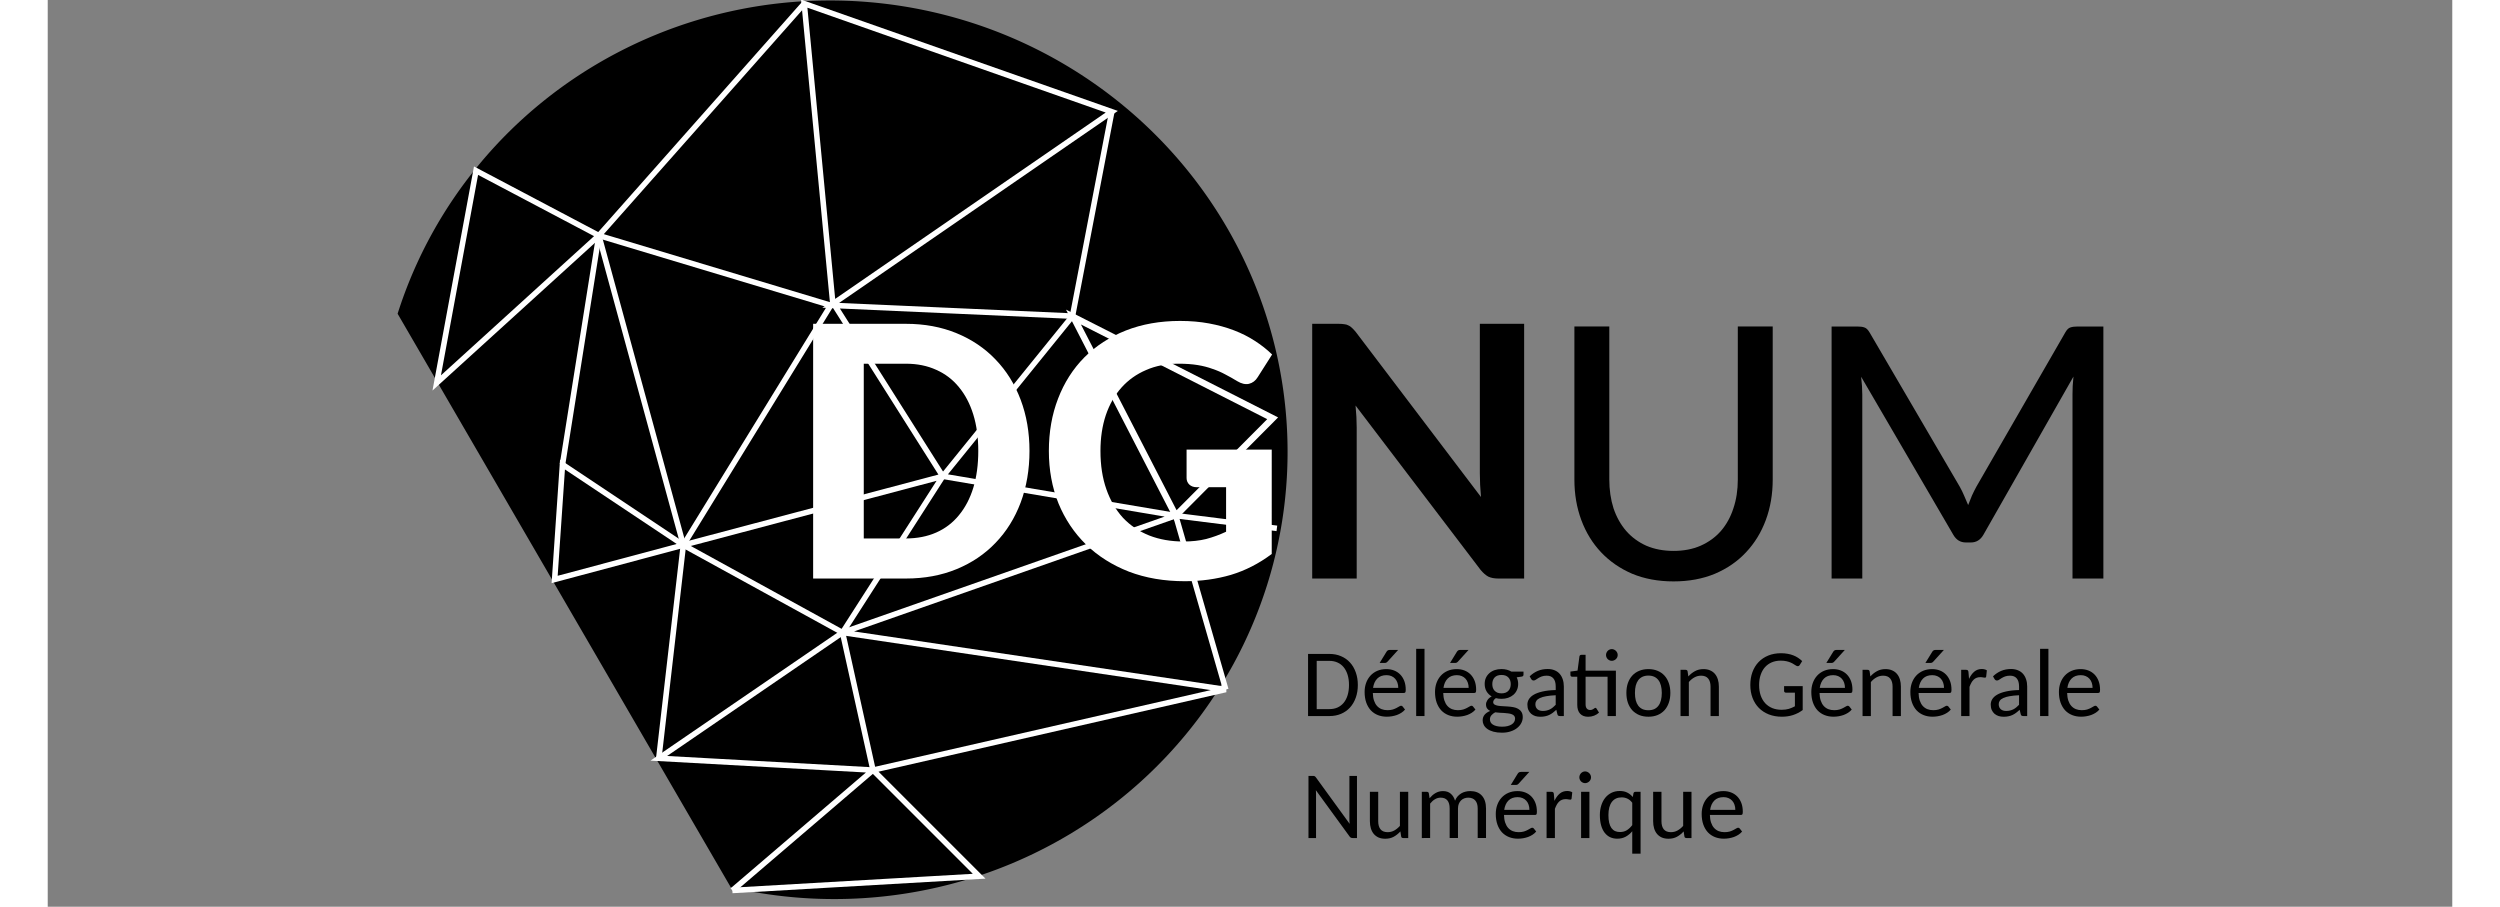 <?xml version="1.0" encoding="UTF-8" standalone="no"?>
<svg
   width="101.279"
   height="36.732"
   viewBox="0 -66 264.401 99.7"
   version="1.1"
   id="svg10"
   sodipodi:docname="centered_marianne.svg"
   inkscape:version="1.2.1 (9c6d41e410, 2022-07-14)"
   xmlns:inkscape="http://www.inkscape.org/namespaces/inkscape"
   xmlns:sodipodi="http://sodipodi.sourceforge.net/DTD/sodipodi-0.dtd"
   xmlns="http://www.w3.org/2000/svg"
   xmlns:svg="http://www.w3.org/2000/svg">
  <rect x="0" y="-66" width="264.401" height="99.7" fill="#808080" stroke="none"/>
  <defs
     id="defs14" />
  <sodipodi:namedview
     id="namedview12"
     pagecolor="#ffffff"
     bordercolor="#666666"
     borderopacity="1.0"
     inkscape:showpageshadow="2"
     inkscape:pageopacity="0"
     inkscape:pagecheckerboard="true"
     inkscape:deskcolor="#d1d1d1"
     showgrid="false"
     showguides="true"
     inkscape:zoom="7.6027607"
     inkscape:cx="47.416986"
     inkscape:cy="40.971959"
     inkscape:window-width="1920"
     inkscape:window-height="1001"
     inkscape:window-x="-9"
     inkscape:window-y="-9"
     inkscape:window-maximized="1"
     inkscape:current-layer="svg10">
    <sodipodi:guide
       position="0.486,44.162"
       orientation="1,0"
       id="guide2738"
       inkscape:locked="false" />
    <sodipodi:guide
       position="65.557,99.195"
       orientation="0,-1"
       id="guide2740"
       inkscape:locked="false" />
    <sodipodi:guide
       position="102.464,0.237"
       orientation="0,-1"
       id="guide2742"
       inkscape:locked="false" />
    <sodipodi:guide
       position="264.172,44.162"
       orientation="1,0"
       id="guide2744"
       inkscape:locked="false" />
  </sodipodi:namedview>
  <path
     d="m 83.85,21.4 c 0,0 0.1,0 0,0 0.4,-0.2 0.6,-0.3 0.8,-0.5 h -0.1 c -0.2,0.1 -0.4,0.3 -0.7,0.5 m 36.5,-12.2 -0.2,0.2 c 0.1,0 0.2,0 0.2,-0.2"
     fill="#1f356c"
     id="path2" />
  <g
     id="g2474"
     transform="matrix(0.447,0,0,0.447,121.111,-8.36)">
    <g
       id="g4026-0-6"
       transform="matrix(0.719,0,0,0.719,-1831.017,126.704)">
      <g
         id="g5762-0-7-2-5-3-7"
         transform="translate(341.658,-1227.51)">
        <path
           style="opacity:1;fill:#000000;fill-opacity:1;stroke:none;stroke-width:36.811;stroke-dasharray:36.811, 36.811;stop-color:#000000"
           id="path15082-0-7-1-4-8-4"
           transform="matrix(-0.14,-0.99,0.991,-0.132,0,0)"
           d="m -1228.105,1792.028 a 153.875,155.697 0 0 1 74.988,203.616 153.875,155.697 0 0 1 -199.205,81.169 153.875,155.697 0 0 1 -85.396,-199.375" />
        <g
           id="g17548-0-7-0-0-48-3"
           style="fill:none;fill-opacity:1;stroke:#ffffff;stroke-opacity:1">
          <path
             style="fill:none;fill-opacity:1;stroke:#ffffff;stroke-width:2.216px;stroke-linecap:butt;stroke-linejoin:miter;stroke-opacity:1"
             d="m 2179.059,980.41 68.157,34.642 -33.157,33.309 z"
             id="path16488-9-4-0-4-5-0" />
          <path
             style="fill:none;fill-opacity:1;stroke:#ffffff;stroke-width:1.902px;stroke-linecap:butt;stroke-linejoin:miter;stroke-opacity:1"
             d="m 2178.729,980.097 13.448,-69.928"
             id="path16492-7-1-8-8-0-1" />
          <path
             style="fill:none;fill-opacity:1;stroke:#ffffff;stroke-width:1.902px;stroke-linecap:butt;stroke-linejoin:miter;stroke-opacity:1"
             d="m 2248.657,1052.714 -34.599,-4.353 17.117,59.488"
             id="path16687-6-3-9-4-5-5" />
        </g>
        <path
           style="fill:none;stroke:#ffffff;stroke-width:1.902px;stroke-linecap:butt;stroke-linejoin:miter;stroke-opacity:1"
           d="m 2178.729,980.097 -44.377,54.799 79.706,13.465 -113.997,39.989 131.114,19.499 -120.692,27.568 36.309,36.309 -84.427,4.866"
           id="path1783-8-7-1-5-0-9" />
        <path
           style="fill:none;stroke:#ffffff;stroke-width:1.902px;stroke-linecap:butt;stroke-linejoin:miter;stroke-opacity:1"
           d="m 2178.729,980.097 -82.703,-3.698 96.15,-66.23 -105.228,-36.981 9.749,102.202 37.653,59.506 -34.291,53.454 -54.463,-29.921 88.754,-23.533"
           id="path1818-1-8-4-5-0-4" />
        <path
           style="fill:none;stroke:#ffffff;stroke-width:1.902px;stroke-linecap:butt;stroke-linejoin:miter;stroke-opacity:1"
           d="M 2110.483,1135.417 2100.061,1088.35"
           id="path1853-9-6-6-2-3-7" />
        <path
           style="fill:none;stroke:#ffffff;stroke-width:1.902px;stroke-linecap:butt;stroke-linejoin:miter;stroke-opacity:1"
           d="m 2062.365,1176.591 48.118,-41.174 -73.29,-4.034 62.868,-43.032"
           id="path1890-4-3-6-6-4-0" />
        <path
           style="fill:none;stroke:#ffffff;stroke-width:1.902px;stroke-linecap:butt;stroke-linejoin:miter;stroke-opacity:1"
           d="m 2045.598,1058.429 50.429,-82.03 -79.341,-23.87 70.264,-79.341"
           id="path1925-8-5-7-9-1-1" />
        <path
           style="fill:none;stroke:#ffffff;stroke-width:1.902px;stroke-linecap:butt;stroke-linejoin:miter;stroke-opacity:1"
           d="m 2016.686,952.529 28.912,105.9 -8.405,72.953"
           id="path1960-9-8-7-6-5-5" />
        <path
           style="fill:none;stroke:#ffffff;stroke-width:1.902px;stroke-linecap:butt;stroke-linejoin:miter;stroke-opacity:1"
           d="m 2016.686,952.529 -42.024,-22.189 -13.448,72.617 z"
           id="path1995-3-1-8-2-1-2" />
        <path
           style="fill:none;stroke:#ffffff;stroke-width:1.902px;stroke-linecap:butt;stroke-linejoin:miter;stroke-opacity:1"
           d="m 2045.598,1058.429 -44.041,11.767 2.689,-39.334 z"
           id="path2030-4-6-3-5-9-3" />
        <path
           style="fill:none;stroke:#ffffff;stroke-width:1.902px;stroke-linecap:butt;stroke-linejoin:miter;stroke-opacity:1"
           d="m 2004.247,1030.861 12.439,-78.332"
           id="path2065-4-7-6-0-4-4" />
      </g>
    </g>
    <path
       d="m 2406.453,273.199 q 0,9.581 -3.019,17.652 -3.019,8.006 -8.596,13.78 -5.512,5.775 -13.321,8.99 -7.809,3.215 -17.324,3.215 h -31.761 v -87.145 h 31.761 q 9.515,0 17.324,3.215 7.809,3.215 13.321,8.99 5.578,5.775 8.596,13.78 3.019,8.006 3.019,17.521 z m -17.521,0 q 0,-6.956 -1.706,-12.468 -1.706,-5.512 -4.922,-9.384 -3.15,-3.872 -7.743,-5.906 -4.593,-2.1 -10.368,-2.1 h -14.437 v 59.781 h 14.437 q 5.775,0 10.368,-2.034 4.593,-2.034 7.743,-5.906 3.215,-3.872 4.922,-9.384 1.706,-5.578 1.706,-12.599 z"
       style="font-weight:bold;font-size:134.392px;line-height:1.15;font-family:Carlito;-inkscape-font-specification:'Carlito Bold';white-space:pre;inline-size:492.011;display:inline;fill:#ffffff;stroke-width:1.902"
       id="path1922"
       transform="matrix(0.719,0,0,0.719,-1759.675,-214.441)" />
    <path
       d="m 2489.332,308.437 q -6.562,4.922 -13.977,7.153 -7.415,2.166 -15.749,2.166 -10.565,0 -19.161,-3.281 -8.531,-3.347 -14.633,-9.253 -6.103,-5.972 -9.45,-14.109 -3.281,-8.203 -3.281,-17.915 0,-9.778 3.15,-17.915 3.15,-8.203 8.99,-14.109 5.906,-5.906 14.174,-9.187 8.334,-3.281 18.571,-3.281 5.315,0 9.909,0.853 4.593,0.853 8.531,2.362 3.937,1.509 7.153,3.609 3.281,2.1 5.906,4.659 l -4.922,7.743 q -1.115,1.837 -3.018,2.297 -1.837,0.394 -4.003,-0.919 -2.034,-1.247 -4.069,-2.297 -2.034,-1.116 -4.397,-1.903 -2.297,-0.853 -5.119,-1.312 -2.822,-0.459 -6.497,-0.459 -6.168,0 -11.09,2.166 -4.922,2.1 -8.399,5.972 -3.478,3.872 -5.381,9.449 -1.837,5.512 -1.837,12.271 0,7.35 2.034,13.124 2.034,5.775 5.709,9.778 3.74,3.937 8.99,6.037 5.25,2.034 11.681,2.034 4.331,0 7.743,-0.853 3.478,-0.919 6.825,-2.494 v -15.224 h -10.04 q -1.575,0 -2.559,-0.919 -0.919,-0.919 -0.919,-2.231 v -9.712 h 29.136 z"
       style="font-weight:bold;font-size:134.392px;line-height:1.15;font-family:Carlito;-inkscape-font-specification:'Carlito Bold';white-space:pre;inline-size:492.011;display:inline;fill:#ffffff;stroke-width:1.902"
       id="path1924"
       transform="matrix(0.719,0,0,0.719,-1759.675,-214.441)" />
    <path
       d="m 2512.234,229.692 q 1.115,0 1.903,0.131 0.787,0.066 1.378,0.394 0.656,0.262 1.181,0.787 0.591,0.525 1.312,1.378 l 42.916,56.565 q -0.394,-4.331 -0.394,-8.203 v -51.053 h 15.158 v 87.145 h -8.859 q -2.034,0 -3.412,-0.656 -1.312,-0.722 -2.625,-2.297 l -42.785,-56.237 q 0.394,4.069 0.394,7.546 v 51.644 h -15.224 v -87.145 z"
       style="font-weight:bold;font-size:134.392px;line-height:1.15;font-family:Carlito;-inkscape-font-specification:'Carlito Bold';white-space:pre;inline-size:492.011;display:inline;fill:#000000;stroke-width:1.902"
       id="path1926"
       transform="matrix(0.719,0,0,0.719,-1759.675,-214.441)" />
    <path
       d="m 2626.809,307.387 q 5.184,0 9.253,-1.772 4.134,-1.837 6.956,-5.053 2.822,-3.281 4.265,-7.743 1.509,-4.462 1.509,-9.843 v -52.366 h 11.943 v 52.366 q 0,7.481 -2.362,13.846 -2.362,6.365 -6.759,11.024 -4.331,4.659 -10.631,7.35 -6.3,2.625 -14.174,2.625 -7.875,0 -14.174,-2.625 -6.234,-2.69 -10.631,-7.35 -4.397,-4.659 -6.759,-11.024 -2.362,-6.365 -2.362,-13.846 v -52.366 h 11.943 v 52.3 q 0,5.381 1.444,9.909 1.509,4.462 4.331,7.743 2.822,3.215 6.89,5.053 4.134,1.772 9.318,1.772 z"
       style="font-size:134.392px;line-height:1.15;font-family:Carlito;-inkscape-font-specification:Carlito;white-space:pre;inline-size:492.011;display:inline;fill:#000000;stroke-width:1.902"
       id="path1928"
       transform="matrix(0.719,0,0,0.719,-1759.675,-214.441)" />
    <path
       d="m 2724.715,285.404 q 0.853,1.509 1.509,3.084 0.722,1.575 1.378,3.215 0.656,-1.706 1.312,-3.281 0.722,-1.575 1.509,-3.019 l 30.448,-52.825 q 0.787,-1.378 1.706,-1.641 0.919,-0.328 2.494,-0.328 h 8.793 v 86.226 h -10.565 v -62.931 q 0,-1.312 0.066,-2.887 0.131,-1.641 0.263,-3.281 l -30.776,54.072 q -1.509,2.69 -4.331,2.69 h -1.706 q -2.822,0 -4.331,-2.69 l -31.498,-54.006 q 0.394,3.281 0.394,6.103 v 62.931 h -10.499 v -86.226 h 8.793 q 1.575,0 2.428,0.328 0.919,0.262 1.772,1.706 l 30.842,52.759 z"
       style="font-size:134.392px;line-height:1.15;font-family:Carlito;-inkscape-font-specification:Carlito;white-space:pre;inline-size:492.011;display:inline;fill:#000000;stroke-width:1.902"
       id="path1930"
       transform="matrix(0.719,0,0,0.719,-1759.675,-214.441)" />
    <g
       aria-label="Délégation GénéraleNumérique"
       id="text13534"
       style="font-size:23.819px;line-height:1.25;fill:#000000;stroke-width:0.893">
      <path
         d="m 51.336,39.554 q 0,1.721 -0.512,3.129 -0.5,1.407 -1.419,2.419 -0.907,1 -2.198,1.547 -1.279,0.547 -2.838,0.547 H 39.089 V 31.913 h 5.28 q 1.558,0 2.838,0.558 1.291,0.547 2.198,1.547 0.919,1 1.419,2.419 0.512,1.407 0.512,3.117 z m -2.175,0 q 0,-1.396 -0.337,-2.489 -0.337,-1.105 -0.965,-1.873 -0.628,-0.768 -1.512,-1.163 -0.884,-0.407 -1.977,-0.407 h -3.152 v 11.863 h 3.152 q 1.093,0 1.977,-0.395 0.884,-0.407 1.512,-1.163 0.628,-0.768 0.965,-1.873 0.337,-1.105 0.337,-2.501 z"
         style="font-weight:300;font-family:Carlito;-inkscape-font-specification:'Carlito Light'"
         id="path1869" />
      <path
         d="m 52.999,47.195 z m 5.35,-11.549 q 1.023,0 1.896,0.337 0.872,0.337 1.512,0.989 0.64,0.651 1,1.593 0.361,0.942 0.361,2.163 0,0.477 -0.105,0.64 -0.105,0.151 -0.384,0.151 h -7.606 q 0.023,1.07 0.291,1.873 0.268,0.791 0.733,1.314 0.477,0.523 1.128,0.791 0.651,0.256 1.454,0.256 0.744,0 1.291,-0.163 0.547,-0.174 0.93,-0.384 0.395,-0.209 0.663,-0.372 0.268,-0.174 0.465,-0.174 0.128,0 0.221,0.058 0.093,0.047 0.163,0.14 l 0.582,0.744 q -0.384,0.454 -0.907,0.791 -0.512,0.326 -1.105,0.547 -0.593,0.209 -1.233,0.314 -0.628,0.105 -1.244,0.105 -1.186,0 -2.187,-0.395 -1,-0.395 -1.733,-1.163 -0.721,-0.779 -1.128,-1.907 -0.407,-1.14 -0.407,-2.617 0,-1.186 0.361,-2.21 0.372,-1.035 1.058,-1.791 0.698,-0.768 1.686,-1.198 1,-0.43 2.245,-0.43 z m 0.035,1.489 q -1.431,0 -2.268,0.837 -0.826,0.837 -1.035,2.291 h 6.199 q 0,-0.686 -0.198,-1.256 -0.198,-0.582 -0.57,-0.989 -0.372,-0.419 -0.919,-0.651 -0.535,-0.233 -1.21,-0.233 z m 2.873,-6.211 -2.629,2.896 q -0.163,0.174 -0.326,0.244 -0.151,0.07 -0.384,0.07 h -1.221 l 1.663,-2.71 q 0.151,-0.256 0.337,-0.372 0.186,-0.128 0.558,-0.128 z"
         style="font-weight:300;font-family:Carlito;-inkscape-font-specification:'Carlito Light'"
         id="path1871" />
      <path
         d="M 67.735,30.657 V 47.195 H 65.688 V 30.657 Z"
         style="font-weight:300;font-family:Carlito;-inkscape-font-specification:'Carlito Light'"
         id="path1873" />
      <path
         d="m 70.317,47.195 z m 5.35,-11.549 q 1.023,0 1.896,0.337 0.872,0.337 1.512,0.989 0.64,0.651 1,1.593 0.361,0.942 0.361,2.163 0,0.477 -0.105,0.64 -0.105,0.151 -0.384,0.151 h -7.606 q 0.023,1.07 0.291,1.873 0.268,0.791 0.733,1.314 0.477,0.523 1.128,0.791 0.651,0.256 1.454,0.256 0.744,0 1.291,-0.163 0.547,-0.174 0.93,-0.384 0.395,-0.209 0.663,-0.372 0.268,-0.174 0.465,-0.174 0.128,0 0.221,0.058 0.093,0.047 0.163,0.14 l 0.582,0.744 q -0.384,0.454 -0.907,0.791 -0.512,0.326 -1.105,0.547 -0.593,0.209 -1.233,0.314 -0.628,0.105 -1.244,0.105 -1.186,0 -2.187,-0.395 -1,-0.395 -1.733,-1.163 -0.721,-0.779 -1.128,-1.907 -0.407,-1.14 -0.407,-2.617 0,-1.186 0.361,-2.21 0.372,-1.035 1.058,-1.791 0.698,-0.768 1.686,-1.198 1,-0.43 2.245,-0.43 z m 0.035,1.489 q -1.431,0 -2.268,0.837 -0.826,0.837 -1.035,2.291 h 6.199 q 0,-0.686 -0.198,-1.256 -0.198,-0.582 -0.57,-0.989 -0.372,-0.419 -0.919,-0.651 -0.535,-0.233 -1.21,-0.233 z m 2.873,-6.211 -2.629,2.896 q -0.163,0.174 -0.326,0.244 -0.151,0.07 -0.384,0.07 h -1.221 l 1.663,-2.71 q 0.151,-0.256 0.337,-0.372 0.186,-0.128 0.558,-0.128 z"
         style="font-weight:300;font-family:Carlito;-inkscape-font-specification:'Carlito Light'"
         id="path1875" />
      <path
         d="m 86.669,35.634 q 0.709,0 1.326,0.163 0.616,0.163 1.117,0.465 h 2.977 v 0.756 q 0,0.407 -0.465,0.477 l -1.21,0.174 q 0.361,0.744 0.361,1.628 0,0.837 -0.314,1.512 -0.302,0.675 -0.849,1.151 -0.547,0.477 -1.303,0.744 -0.744,0.256 -1.64,0.256 -0.744,0 -1.372,-0.174 -0.337,0.221 -0.5,0.477 -0.163,0.244 -0.163,0.488 0,0.407 0.314,0.605 0.314,0.198 0.826,0.291 0.512,0.093 1.163,0.116 0.651,0.023 1.326,0.081 0.686,0.047 1.338,0.163 0.651,0.116 1.163,0.407 0.512,0.279 0.826,0.779 0.314,0.488 0.314,1.279 0,0.733 -0.349,1.419 -0.349,0.686 -1.012,1.221 -0.651,0.535 -1.605,0.849 -0.942,0.326 -2.14,0.326 -1.198,0 -2.094,-0.244 -0.896,-0.244 -1.489,-0.663 -0.593,-0.419 -0.884,-0.965 -0.291,-0.547 -0.291,-1.14 0,-0.837 0.488,-1.419 0.5,-0.582 1.372,-0.919 -0.477,-0.221 -0.756,-0.605 -0.279,-0.384 -0.279,-1.023 0,-0.488 0.349,-1.035 0.349,-0.547 1.047,-0.907 -0.803,-0.477 -1.268,-1.256 -0.454,-0.779 -0.454,-1.814 0,-0.837 0.302,-1.512 0.314,-0.675 0.861,-1.151 0.547,-0.488 1.303,-0.744 0.756,-0.256 1.663,-0.256 z m 3.35,12.177 q 0,-0.407 -0.221,-0.663 -0.209,-0.256 -0.582,-0.395 -0.372,-0.151 -0.861,-0.209 -0.488,-0.07 -1.035,-0.105 -0.547,-0.035 -1.117,-0.058 -0.558,-0.023 -1.082,-0.105 -0.57,0.302 -0.93,0.733 -0.361,0.419 -0.361,1.012 0,0.384 0.174,0.709 0.174,0.326 0.535,0.558 0.372,0.244 0.942,0.384 0.57,0.14 1.349,0.14 0.768,0 1.361,-0.151 0.593,-0.151 1,-0.419 0.407,-0.256 0.616,-0.628 0.209,-0.361 0.209,-0.803 z m -3.35,-6.199 q 1.128,0 1.698,-0.628 0.582,-0.628 0.582,-1.64 0,-1.035 -0.582,-1.64 -0.57,-0.616 -1.698,-0.616 -1.105,0 -1.686,0.616 -0.57,0.605 -0.57,1.64 0,0.5 0.14,0.919 0.151,0.407 0.43,0.709 0.291,0.302 0.709,0.477 0.43,0.163 0.977,0.163 z"
         style="font-weight:300;font-family:Carlito;-inkscape-font-specification:'Carlito Light'"
         id="path1877" />
      <path
         d="m 101.103,47.195 q -0.302,0 -0.465,-0.093 -0.163,-0.093 -0.221,-0.384 l -0.256,-1.058 q -0.442,0.407 -0.872,0.733 -0.419,0.314 -0.884,0.535 -0.465,0.221 -1,0.326 -0.535,0.116 -1.175,0.116 -0.663,0 -1.244,-0.174 -0.57,-0.186 -1.012,-0.558 -0.43,-0.384 -0.686,-0.942 -0.244,-0.57 -0.244,-1.338 0,-0.675 0.361,-1.291 0.372,-0.628 1.198,-1.117 0.826,-0.488 2.152,-0.791 1.326,-0.314 3.257,-0.361 v -0.872 q 0,-1.326 -0.57,-1.989 -0.558,-0.675 -1.64,-0.675 -0.721,0 -1.221,0.186 -0.488,0.186 -0.849,0.407 -0.361,0.221 -0.628,0.407 -0.256,0.186 -0.523,0.186 -0.209,0 -0.361,-0.105 -0.151,-0.105 -0.244,-0.268 L 93.601,37.426 q 0.942,-0.907 2.024,-1.349 1.093,-0.454 2.419,-0.454 0.954,0 1.698,0.314 0.744,0.302 1.244,0.872 0.5,0.57 0.756,1.361 0.268,0.791 0.268,1.756 v 7.269 z m -4.257,-1.256 q 0.512,0 0.942,-0.105 0.43,-0.105 0.814,-0.291 0.384,-0.198 0.721,-0.477 0.349,-0.291 0.686,-0.64 V 42.078 q -1.361,0.058 -2.314,0.233 -0.954,0.163 -1.558,0.442 -0.593,0.279 -0.861,0.663 -0.268,0.372 -0.268,0.837 0,0.442 0.14,0.768 0.151,0.314 0.395,0.523 0.244,0.198 0.582,0.302 0.337,0.093 0.721,0.093 z"
         style="font-weight:300;font-family:Carlito;-inkscape-font-specification:'Carlito Light'"
         id="path1879" />
      <path
         d="m 103.627,47.195 z m 11.189,-11.165 v 11.165 h -2.047 v -9.677 h -5.408 v 6.792 q 0,0.698 0.302,1.047 0.314,0.349 0.814,0.349 0.291,0 0.488,-0.081 0.209,-0.081 0.349,-0.186 0.151,-0.105 0.256,-0.186 0.105,-0.081 0.198,-0.081 0.105,0 0.163,0.047 0.07,0.047 0.128,0.151 l 0.605,0.977 q -0.512,0.488 -1.21,0.756 -0.698,0.268 -1.454,0.268 -1.291,0 -1.989,-0.756 -0.698,-0.756 -0.698,-2.163 v -6.932 h -1.256 q -0.186,0 -0.314,-0.116 -0.116,-0.116 -0.116,-0.337 v -0.814 l 1.756,-0.233 0.465,-3.501 q 0.035,-0.174 0.151,-0.279 0.116,-0.105 0.314,-0.105 h 1.047 v 3.896 z m 0.442,-3.85 q 0,0.291 -0.116,0.558 -0.116,0.256 -0.326,0.454 -0.198,0.186 -0.465,0.302 -0.256,0.116 -0.547,0.116 -0.291,0 -0.547,-0.116 -0.256,-0.116 -0.454,-0.302 -0.186,-0.198 -0.302,-0.454 -0.116,-0.268 -0.116,-0.558 0,-0.302 0.116,-0.558 0.116,-0.268 0.302,-0.465 0.198,-0.198 0.454,-0.314 0.256,-0.116 0.547,-0.116 0.291,0 0.547,0.116 0.268,0.116 0.465,0.314 0.209,0.198 0.326,0.465 0.116,0.256 0.116,0.558 z"
         style="font-weight:300;font-family:Carlito;-inkscape-font-specification:'Carlito Light'"
         id="path1881" />
      <path
         d="m 122.817,35.646 q 1.244,0 2.245,0.419 1,0.407 1.698,1.175 0.698,0.756 1.07,1.838 0.384,1.082 0.384,2.419 0,1.349 -0.384,2.431 -0.372,1.082 -1.07,1.849 -0.698,0.756 -1.698,1.175 -1,0.407 -2.245,0.407 -1.244,0 -2.256,-0.407 -1,-0.419 -1.71,-1.175 -0.698,-0.768 -1.082,-1.849 -0.372,-1.082 -0.372,-2.431 0,-1.338 0.372,-2.419 0.384,-1.082 1.082,-1.838 0.709,-0.768 1.71,-1.175 1.012,-0.419 2.256,-0.419 z m 0,10.119 q 0.826,0 1.442,-0.279 0.616,-0.291 1.023,-0.837 0.419,-0.547 0.616,-1.338 0.209,-0.791 0.209,-1.803 0,-1.012 -0.209,-1.803 -0.198,-0.791 -0.616,-1.338 -0.407,-0.547 -1.023,-0.837 -0.616,-0.291 -1.442,-0.291 -0.837,0 -1.465,0.291 -0.616,0.291 -1.035,0.837 -0.407,0.547 -0.616,1.338 -0.198,0.791 -0.198,1.803 0,1.012 0.198,1.803 0.209,0.791 0.616,1.338 0.419,0.547 1.035,0.837 0.628,0.279 1.465,0.279 z"
         style="font-weight:300;font-family:Carlito;-inkscape-font-specification:'Carlito Light'"
         id="path1883" />
      <path
         d="M 130.714,47.195 V 35.821 h 1.221 q 0.221,0 0.361,0.105 0.14,0.093 0.163,0.314 l 0.174,1.21 q 0.733,-0.814 1.64,-1.303 0.907,-0.5 2.094,-0.5 0.93,0 1.628,0.314 0.709,0.302 1.186,0.872 0.477,0.558 0.721,1.361 0.244,0.791 0.244,1.756 v 7.246 h -2.047 v -7.246 q 0,-1.268 -0.582,-1.977 -0.57,-0.709 -1.745,-0.709 -0.872,0 -1.628,0.419 -0.756,0.407 -1.384,1.14 v 8.374 z"
         style="font-weight:300;font-family:Carlito;-inkscape-font-specification:'Carlito Light'"
         id="path1885" />
      <path
         d="m 160.768,45.718 q -1.117,0.826 -2.384,1.233 -1.256,0.407 -2.733,0.407 -1.779,0 -3.222,-0.57 -1.431,-0.57 -2.442,-1.593 -1.012,-1.035 -1.558,-2.466 -0.547,-1.442 -0.547,-3.175 0,-1.745 0.523,-3.175 0.535,-1.442 1.512,-2.466 0.989,-1.035 2.384,-1.605 1.396,-0.57 3.129,-0.57 0.884,0 1.628,0.14 0.756,0.128 1.396,0.384 0.64,0.244 1.175,0.605 0.547,0.361 1.012,0.803 l -0.593,0.954 q -0.14,0.233 -0.372,0.291 -0.233,0.058 -0.5,-0.105 -0.268,-0.151 -0.593,-0.361 -0.314,-0.221 -0.756,-0.407 -0.442,-0.198 -1.047,-0.337 -0.605,-0.14 -1.431,-0.14 -1.21,0 -2.198,0.419 -0.977,0.419 -1.675,1.198 -0.686,0.779 -1.058,1.896 -0.372,1.105 -0.372,2.477 0,1.431 0.384,2.57 0.395,1.128 1.117,1.919 0.733,0.779 1.756,1.198 1.023,0.407 2.291,0.407 0.977,0 1.745,-0.221 0.768,-0.233 1.512,-0.64 v -3.35 h -2.198 q -0.209,0 -0.337,-0.116 -0.128,-0.116 -0.128,-0.291 V 39.833 h 4.582 z"
         style="font-weight:300;font-family:Carlito;-inkscape-font-specification:'Carlito Light'"
         id="path1887" />
      <path
         d="m 162.884,47.195 z m 5.35,-11.549 q 1.023,0 1.896,0.337 0.872,0.337 1.512,0.989 0.64,0.651 1,1.593 0.361,0.942 0.361,2.163 0,0.477 -0.105,0.64 -0.105,0.151 -0.384,0.151 h -7.606 q 0.023,1.07 0.291,1.873 0.268,0.791 0.733,1.314 0.477,0.523 1.128,0.791 0.651,0.256 1.454,0.256 0.744,0 1.291,-0.163 0.547,-0.174 0.93,-0.384 0.395,-0.209 0.663,-0.372 0.268,-0.174 0.465,-0.174 0.128,0 0.221,0.058 0.093,0.047 0.163,0.14 l 0.582,0.744 q -0.384,0.454 -0.907,0.791 -0.512,0.326 -1.105,0.547 -0.593,0.209 -1.233,0.314 -0.628,0.105 -1.244,0.105 -1.186,0 -2.187,-0.395 -1,-0.395 -1.733,-1.163 -0.721,-0.779 -1.128,-1.907 -0.407,-1.14 -0.407,-2.617 0,-1.186 0.361,-2.21 0.372,-1.035 1.058,-1.791 0.698,-0.768 1.686,-1.198 1,-0.43 2.245,-0.43 z m 0.035,1.489 q -1.431,0 -2.268,0.837 -0.826,0.837 -1.035,2.291 h 6.199 q 0,-0.686 -0.198,-1.256 -0.198,-0.582 -0.57,-0.989 -0.372,-0.419 -0.919,-0.651 -0.535,-0.233 -1.21,-0.233 z m 2.873,-6.211 -2.629,2.896 q -0.163,0.174 -0.326,0.244 -0.151,0.07 -0.384,0.07 h -1.221 l 1.663,-2.71 q 0.151,-0.256 0.337,-0.372 0.186,-0.128 0.558,-0.128 z"
         style="font-weight:300;font-family:Carlito;-inkscape-font-specification:'Carlito Light'"
         id="path1889" />
      <path
         d="M 175.492,47.195 V 35.821 h 1.221 q 0.221,0 0.361,0.105 0.14,0.093 0.163,0.314 l 0.174,1.21 q 0.733,-0.814 1.64,-1.303 0.907,-0.5 2.094,-0.5 0.93,0 1.628,0.314 0.709,0.302 1.186,0.872 0.477,0.558 0.721,1.361 0.244,0.791 0.244,1.756 v 7.246 h -2.047 v -7.246 q 0,-1.268 -0.582,-1.977 -0.57,-0.709 -1.745,-0.709 -0.872,0 -1.628,0.419 -0.756,0.407 -1.384,1.14 v 8.374 z"
         style="font-weight:300;font-family:Carlito;-inkscape-font-specification:'Carlito Light'"
         id="path1891" />
      <path
         d="m 187.25,47.195 z m 5.35,-11.549 q 1.023,0 1.896,0.337 0.872,0.337 1.512,0.989 0.64,0.651 1,1.593 0.361,0.942 0.361,2.163 0,0.477 -0.105,0.64 -0.105,0.151 -0.384,0.151 h -7.606 q 0.023,1.07 0.291,1.873 0.268,0.791 0.733,1.314 0.477,0.523 1.128,0.791 0.651,0.256 1.454,0.256 0.744,0 1.291,-0.163 0.547,-0.174 0.93,-0.384 0.395,-0.209 0.663,-0.372 0.268,-0.174 0.465,-0.174 0.128,0 0.221,0.058 0.093,0.047 0.163,0.14 l 0.582,0.744 q -0.384,0.454 -0.907,0.791 -0.512,0.326 -1.105,0.547 -0.593,0.209 -1.233,0.314 -0.628,0.105 -1.244,0.105 -1.186,0 -2.187,-0.395 -1,-0.395 -1.733,-1.163 -0.721,-0.779 -1.128,-1.907 -0.407,-1.14 -0.407,-2.617 0,-1.186 0.361,-2.21 0.372,-1.035 1.058,-1.791 0.698,-0.768 1.686,-1.198 1,-0.43 2.245,-0.43 z m 0.035,1.489 q -1.431,0 -2.268,0.837 -0.826,0.837 -1.035,2.291 h 6.199 q 0,-0.686 -0.198,-1.256 -0.198,-0.582 -0.57,-0.989 -0.372,-0.419 -0.919,-0.651 -0.535,-0.233 -1.21,-0.233 z m 2.873,-6.211 -2.628,2.896 q -0.163,0.174 -0.326,0.244 -0.151,0.07 -0.384,0.07 h -1.221 l 1.663,-2.71 q 0.151,-0.256 0.337,-0.372 0.186,-0.128 0.558,-0.128 z"
         style="font-weight:300;font-family:Carlito;-inkscape-font-specification:'Carlito Light'"
         id="path1893" />
      <path
         d="M 199.753,47.195 V 35.821 h 1.175 q 0.326,0 0.454,0.128 0.14,0.128 0.163,0.43 l 0.14,1.675 q 0.523,-1.128 1.291,-1.779 0.768,-0.651 1.849,-0.651 0.361,0 0.675,0.081 0.314,0.07 0.57,0.244 l -0.163,1.512 q -0.035,0.291 -0.326,0.291 -0.163,0 -0.465,-0.058 -0.291,-0.07 -0.651,-0.07 -0.523,0 -0.93,0.163 -0.395,0.151 -0.721,0.465 -0.314,0.302 -0.558,0.744 -0.244,0.442 -0.454,1.012 v 7.188 z"
         style="font-weight:300;font-family:Carlito;-inkscape-font-specification:'Carlito Light'"
         id="path1895" />
      <path
         d="m 215.082,47.195 q -0.302,0 -0.465,-0.093 -0.163,-0.093 -0.221,-0.384 l -0.256,-1.058 q -0.442,0.407 -0.872,0.733 -0.419,0.314 -0.884,0.535 -0.465,0.221 -1,0.326 -0.535,0.116 -1.175,0.116 -0.663,0 -1.244,-0.174 -0.57,-0.186 -1.012,-0.558 -0.43,-0.384 -0.686,-0.942 -0.244,-0.57 -0.244,-1.338 0,-0.675 0.361,-1.291 0.372,-0.628 1.198,-1.117 0.826,-0.488 2.152,-0.791 1.326,-0.314 3.257,-0.361 v -0.872 q 0,-1.326 -0.57,-1.989 -0.558,-0.675 -1.64,-0.675 -0.721,0 -1.221,0.186 -0.488,0.186 -0.849,0.407 -0.361,0.221 -0.628,0.407 -0.256,0.186 -0.523,0.186 -0.209,0 -0.361,-0.105 -0.151,-0.105 -0.244,-0.268 l -0.372,-0.651 q 0.942,-0.907 2.024,-1.349 1.093,-0.454 2.419,-0.454 0.954,0 1.698,0.314 0.744,0.302 1.244,0.872 0.5,0.57 0.756,1.361 0.268,0.791 0.268,1.756 v 7.269 z m -4.257,-1.256 q 0.512,0 0.942,-0.105 0.43,-0.105 0.814,-0.291 0.384,-0.198 0.721,-0.477 0.349,-0.291 0.686,-0.64 V 42.078 q -1.361,0.058 -2.314,0.233 -0.954,0.163 -1.558,0.442 -0.593,0.279 -0.861,0.663 -0.268,0.372 -0.268,0.837 0,0.442 0.14,0.768 0.151,0.314 0.395,0.523 0.244,0.198 0.582,0.302 0.337,0.093 0.721,0.093 z"
         style="font-weight:300;font-family:Carlito;-inkscape-font-specification:'Carlito Light'"
         id="path1897" />
      <path
         d="m 221.212,30.657 v 16.539 h -2.047 V 30.657 Z"
         style="font-weight:300;font-family:Carlito;-inkscape-font-specification:'Carlito Light'"
         id="path1899" />
      <path
         d="m 229.144,35.646 q 1.023,0 1.896,0.337 0.872,0.337 1.512,0.989 0.64,0.651 1,1.593 0.361,0.942 0.361,2.163 0,0.477 -0.105,0.64 -0.105,0.151 -0.384,0.151 h -7.606 q 0.023,1.07 0.291,1.873 0.268,0.791 0.733,1.314 0.477,0.523 1.128,0.791 0.651,0.256 1.454,0.256 0.744,0 1.291,-0.163 0.547,-0.174 0.93,-0.384 0.395,-0.209 0.663,-0.372 0.268,-0.174 0.465,-0.174 0.128,0 0.221,0.058 0.093,0.047 0.163,0.14 l 0.582,0.744 q -0.384,0.454 -0.907,0.791 -0.512,0.326 -1.105,0.547 -0.593,0.209 -1.233,0.314 -0.628,0.105 -1.244,0.105 -1.186,0 -2.187,-0.395 -1,-0.395 -1.733,-1.163 -0.721,-0.779 -1.128,-1.907 -0.407,-1.14 -0.407,-2.617 0,-1.186 0.361,-2.21 0.372,-1.035 1.058,-1.791 0.698,-0.768 1.686,-1.198 1,-0.43 2.245,-0.43 z m 0.035,1.489 q -1.431,0 -2.268,0.837 -0.826,0.837 -1.035,2.291 h 6.199 q 0,-0.686 -0.198,-1.256 -0.198,-0.582 -0.57,-0.989 -0.372,-0.419 -0.919,-0.651 -0.535,-0.233 -1.21,-0.233 z"
         style="font-weight:300;font-family:Carlito;-inkscape-font-specification:'Carlito Light'"
         id="path1901" />
      <path
         d="m 40.298,61.919 q 0.268,0 0.407,0.07 0.14,0.058 0.314,0.291 l 8.304,11.433 q -0.023,-0.279 -0.047,-0.547 -0.012,-0.279 -0.012,-0.512 V 61.919 h 1.861 v 15.283 h -1.07 q -0.244,0 -0.419,-0.081 -0.163,-0.081 -0.326,-0.291 L 41.008,65.432 q 0.023,0.268 0.035,0.512 0.012,0.244 0.012,0.465 V 77.202 H 39.193 V 61.919 Z"
         style="font-weight:300;font-family:Carlito;-inkscape-font-specification:'Carlito Light'"
         id="path1903" />
      <path
         d="m 56.348,65.827 v 7.246 q 0,1.279 0.57,1.989 0.582,0.698 1.756,0.698 0.872,0 1.617,-0.407 0.756,-0.419 1.396,-1.14 V 65.827 h 2.047 v 11.375 h -1.233 q -0.209,0 -0.349,-0.093 Q 62.012,77.004 61.989,76.783 L 61.803,75.574 q -0.733,0.814 -1.64,1.314 -0.896,0.488 -2.082,0.488 -0.93,0 -1.64,-0.302 -0.698,-0.314 -1.175,-0.872 -0.477,-0.57 -0.721,-1.361 -0.244,-0.803 -0.244,-1.768 V 65.827 Z"
         style="font-weight:300;font-family:Carlito;-inkscape-font-specification:'Carlito Light'"
         id="path1905" />
      <path
         d="M 67.072,77.202 V 65.827 h 1.21 q 0.233,0 0.361,0.105 0.14,0.093 0.163,0.314 l 0.174,1.163 q 0.326,-0.384 0.675,-0.698 0.361,-0.326 0.768,-0.558 0.407,-0.244 0.872,-0.372 0.465,-0.128 0.989,-0.128 1.175,0 1.907,0.64 0.744,0.64 1.058,1.721 0.244,-0.628 0.64,-1.07 0.407,-0.442 0.896,-0.733 0.488,-0.291 1.047,-0.419 0.558,-0.14 1.14,-0.14 1.861,0 2.873,1.117 1.023,1.117 1.023,3.187 v 7.246 h -2.047 v -7.246 q 0,-1.326 -0.605,-2 -0.605,-0.686 -1.733,-0.686 -0.512,0 -0.965,0.174 -0.454,0.163 -0.803,0.512 -0.337,0.337 -0.547,0.837 -0.198,0.5 -0.198,1.163 v 7.246 h -2.047 v -7.246 q 0,-1.361 -0.57,-2.024 -0.558,-0.663 -1.652,-0.663 -0.744,0 -1.396,0.395 -0.651,0.384 -1.186,1.07 v 8.467 z"
         style="font-weight:300;font-family:Carlito;-inkscape-font-specification:'Carlito Light'"
         id="path1907" />
      <path
         d="m 85.262,77.202 z m 5.35,-11.549 q 1.023,0 1.896,0.337 0.872,0.337 1.512,0.989 0.64,0.651 1,1.593 0.361,0.942 0.361,2.163 0,0.477 -0.105,0.64 -0.105,0.151 -0.384,0.151 h -7.606 q 0.023,1.07 0.291,1.873 0.268,0.791 0.733,1.314 0.477,0.523 1.128,0.791 0.651,0.256 1.454,0.256 0.744,0 1.291,-0.163 0.547,-0.174 0.93,-0.384 0.395,-0.209 0.663,-0.372 0.268,-0.174 0.465,-0.174 0.128,0 0.221,0.058 0.093,0.047 0.163,0.14 l 0.582,0.744 q -0.384,0.454 -0.907,0.791 -0.512,0.326 -1.105,0.547 -0.593,0.209 -1.233,0.314 -0.628,0.105 -1.244,0.105 -1.186,0 -2.187,-0.395 -1,-0.395 -1.733,-1.163 -0.721,-0.779 -1.128,-1.907 -0.407,-1.14 -0.407,-2.617 0,-1.186 0.361,-2.21 0.372,-1.035 1.058,-1.791 0.698,-0.768 1.686,-1.198 1,-0.43 2.245,-0.43 z m 0.035,1.489 q -1.431,0 -2.268,0.837 -0.826,0.837 -1.035,2.291 h 6.199 q 0,-0.686 -0.198,-1.256 -0.198,-0.582 -0.57,-0.989 -0.372,-0.419 -0.919,-0.651 -0.535,-0.233 -1.21,-0.233 z m 2.873,-6.211 -2.629,2.896 q -0.163,0.174 -0.326,0.244 -0.151,0.07 -0.384,0.07 h -1.221 l 1.663,-2.71 q 0.151,-0.256 0.337,-0.372 0.186,-0.128 0.558,-0.128 z"
         style="font-weight:300;font-family:Carlito;-inkscape-font-specification:'Carlito Light'"
         id="path1909" />
      <path
         d="M 97.765,77.202 V 65.827 h 1.175 q 0.326,0 0.454,0.128 0.14,0.128 0.163,0.43 l 0.14,1.675 q 0.523,-1.128 1.291,-1.779 0.768,-0.651 1.849,-0.651 0.361,0 0.675,0.081 0.314,0.07 0.57,0.244 l -0.163,1.512 q -0.035,0.291 -0.326,0.291 -0.163,0 -0.465,-0.058 -0.291,-0.07 -0.651,-0.07 -0.523,0 -0.93,0.163 -0.395,0.151 -0.721,0.465 -0.314,0.302 -0.558,0.744 -0.244,0.442 -0.454,1.012 v 7.188 z"
         style="font-weight:300;font-family:Carlito;-inkscape-font-specification:'Carlito Light'"
         id="path1911" />
      <path
         d="m 105.825,77.202 z m 2.477,-11.375 v 11.375 h -2.047 V 65.827 Z m 0.395,-3.559 q 0,0.291 -0.116,0.558 -0.116,0.256 -0.326,0.454 -0.198,0.186 -0.465,0.302 -0.256,0.116 -0.547,0.116 -0.291,0 -0.547,-0.116 -0.256,-0.116 -0.454,-0.302 -0.186,-0.198 -0.302,-0.454 -0.116,-0.268 -0.116,-0.558 0,-0.302 0.116,-0.558 0.116,-0.268 0.302,-0.465 0.198,-0.198 0.454,-0.314 0.256,-0.116 0.547,-0.116 0.291,0 0.547,0.116 0.268,0.116 0.465,0.314 0.209,0.198 0.326,0.465 0.116,0.256 0.116,0.558 z"
         style="font-weight:300;font-family:Carlito;-inkscape-font-specification:'Carlito Light'"
         id="path1913" />
      <path
         d="m 120.886,65.827 v 15.213 h -2.047 v -5.501 q -0.709,0.837 -1.617,1.338 -0.907,0.488 -2.07,0.488 -0.977,0 -1.768,-0.372 -0.791,-0.384 -1.349,-1.117 -0.558,-0.733 -0.861,-1.814 -0.302,-1.093 -0.302,-2.512 0,-1.256 0.337,-2.338 0.337,-1.093 0.965,-1.884 0.628,-0.791 1.535,-1.244 0.907,-0.454 2.047,-0.454 1.105,0 1.861,0.395 0.768,0.384 1.361,1.093 l 0.151,-0.872 q 0.081,-0.419 0.535,-0.419 z m -5.071,9.898 q 0.965,0 1.686,-0.442 0.721,-0.454 1.338,-1.256 v -5.501 q -0.523,-0.709 -1.186,-1.012 -0.651,-0.314 -1.431,-0.314 -1.558,0 -2.408,1.128 -0.837,1.128 -0.837,3.222 0,1.105 0.186,1.896 0.198,0.791 0.558,1.303 0.372,0.5 0.896,0.744 0.535,0.233 1.198,0.233 z"
         style="font-weight:300;font-family:Carlito;-inkscape-font-specification:'Carlito Light'"
         id="path1915" />
      <path
         d="m 126.027,65.827 v 7.246 q 0,1.279 0.57,1.989 0.582,0.698 1.756,0.698 0.872,0 1.617,-0.407 0.756,-0.419 1.396,-1.14 V 65.827 h 2.047 v 11.375 h -1.233 q -0.209,0 -0.349,-0.093 -0.14,-0.105 -0.163,-0.326 l -0.186,-1.21 q -0.733,0.814 -1.64,1.314 -0.896,0.488 -2.082,0.488 -0.93,0 -1.64,-0.302 -0.698,-0.314 -1.175,-0.872 -0.477,-0.57 -0.721,-1.361 -0.244,-0.803 -0.244,-1.768 V 65.827 Z"
         style="font-weight:300;font-family:Carlito;-inkscape-font-specification:'Carlito Light'"
         id="path1917" />
      <path
         d="m 141.263,65.653 q 1.023,0 1.896,0.337 0.872,0.337 1.512,0.989 0.64,0.651 1,1.593 0.361,0.942 0.361,2.163 0,0.477 -0.105,0.64 -0.105,0.151 -0.384,0.151 h -7.606 q 0.023,1.07 0.291,1.873 0.268,0.791 0.733,1.314 0.477,0.523 1.128,0.791 0.651,0.256 1.454,0.256 0.744,0 1.291,-0.163 0.547,-0.174 0.93,-0.384 0.395,-0.209 0.663,-0.372 0.268,-0.174 0.465,-0.174 0.128,0 0.221,0.058 0.093,0.047 0.163,0.14 l 0.582,0.744 q -0.384,0.454 -0.907,0.791 -0.512,0.326 -1.105,0.547 -0.593,0.209 -1.233,0.314 -0.628,0.105 -1.244,0.105 -1.186,0 -2.187,-0.395 -1,-0.395 -1.733,-1.163 -0.721,-0.779 -1.128,-1.907 -0.407,-1.14 -0.407,-2.617 0,-1.186 0.361,-2.21 0.372,-1.035 1.058,-1.791 0.698,-0.768 1.686,-1.198 1,-0.43 2.245,-0.43 z m 0.035,1.489 q -1.431,0 -2.268,0.837 -0.826,0.837 -1.035,2.291 h 6.199 q 0,-0.686 -0.198,-1.256 -0.198,-0.582 -0.57,-0.989 -0.372,-0.419 -0.919,-0.651 -0.535,-0.233 -1.21,-0.233 z"
         style="font-weight:300;font-family:Carlito;-inkscape-font-specification:'Carlito Light'"
         id="path1919" />
    </g>
  </g>
</svg>
